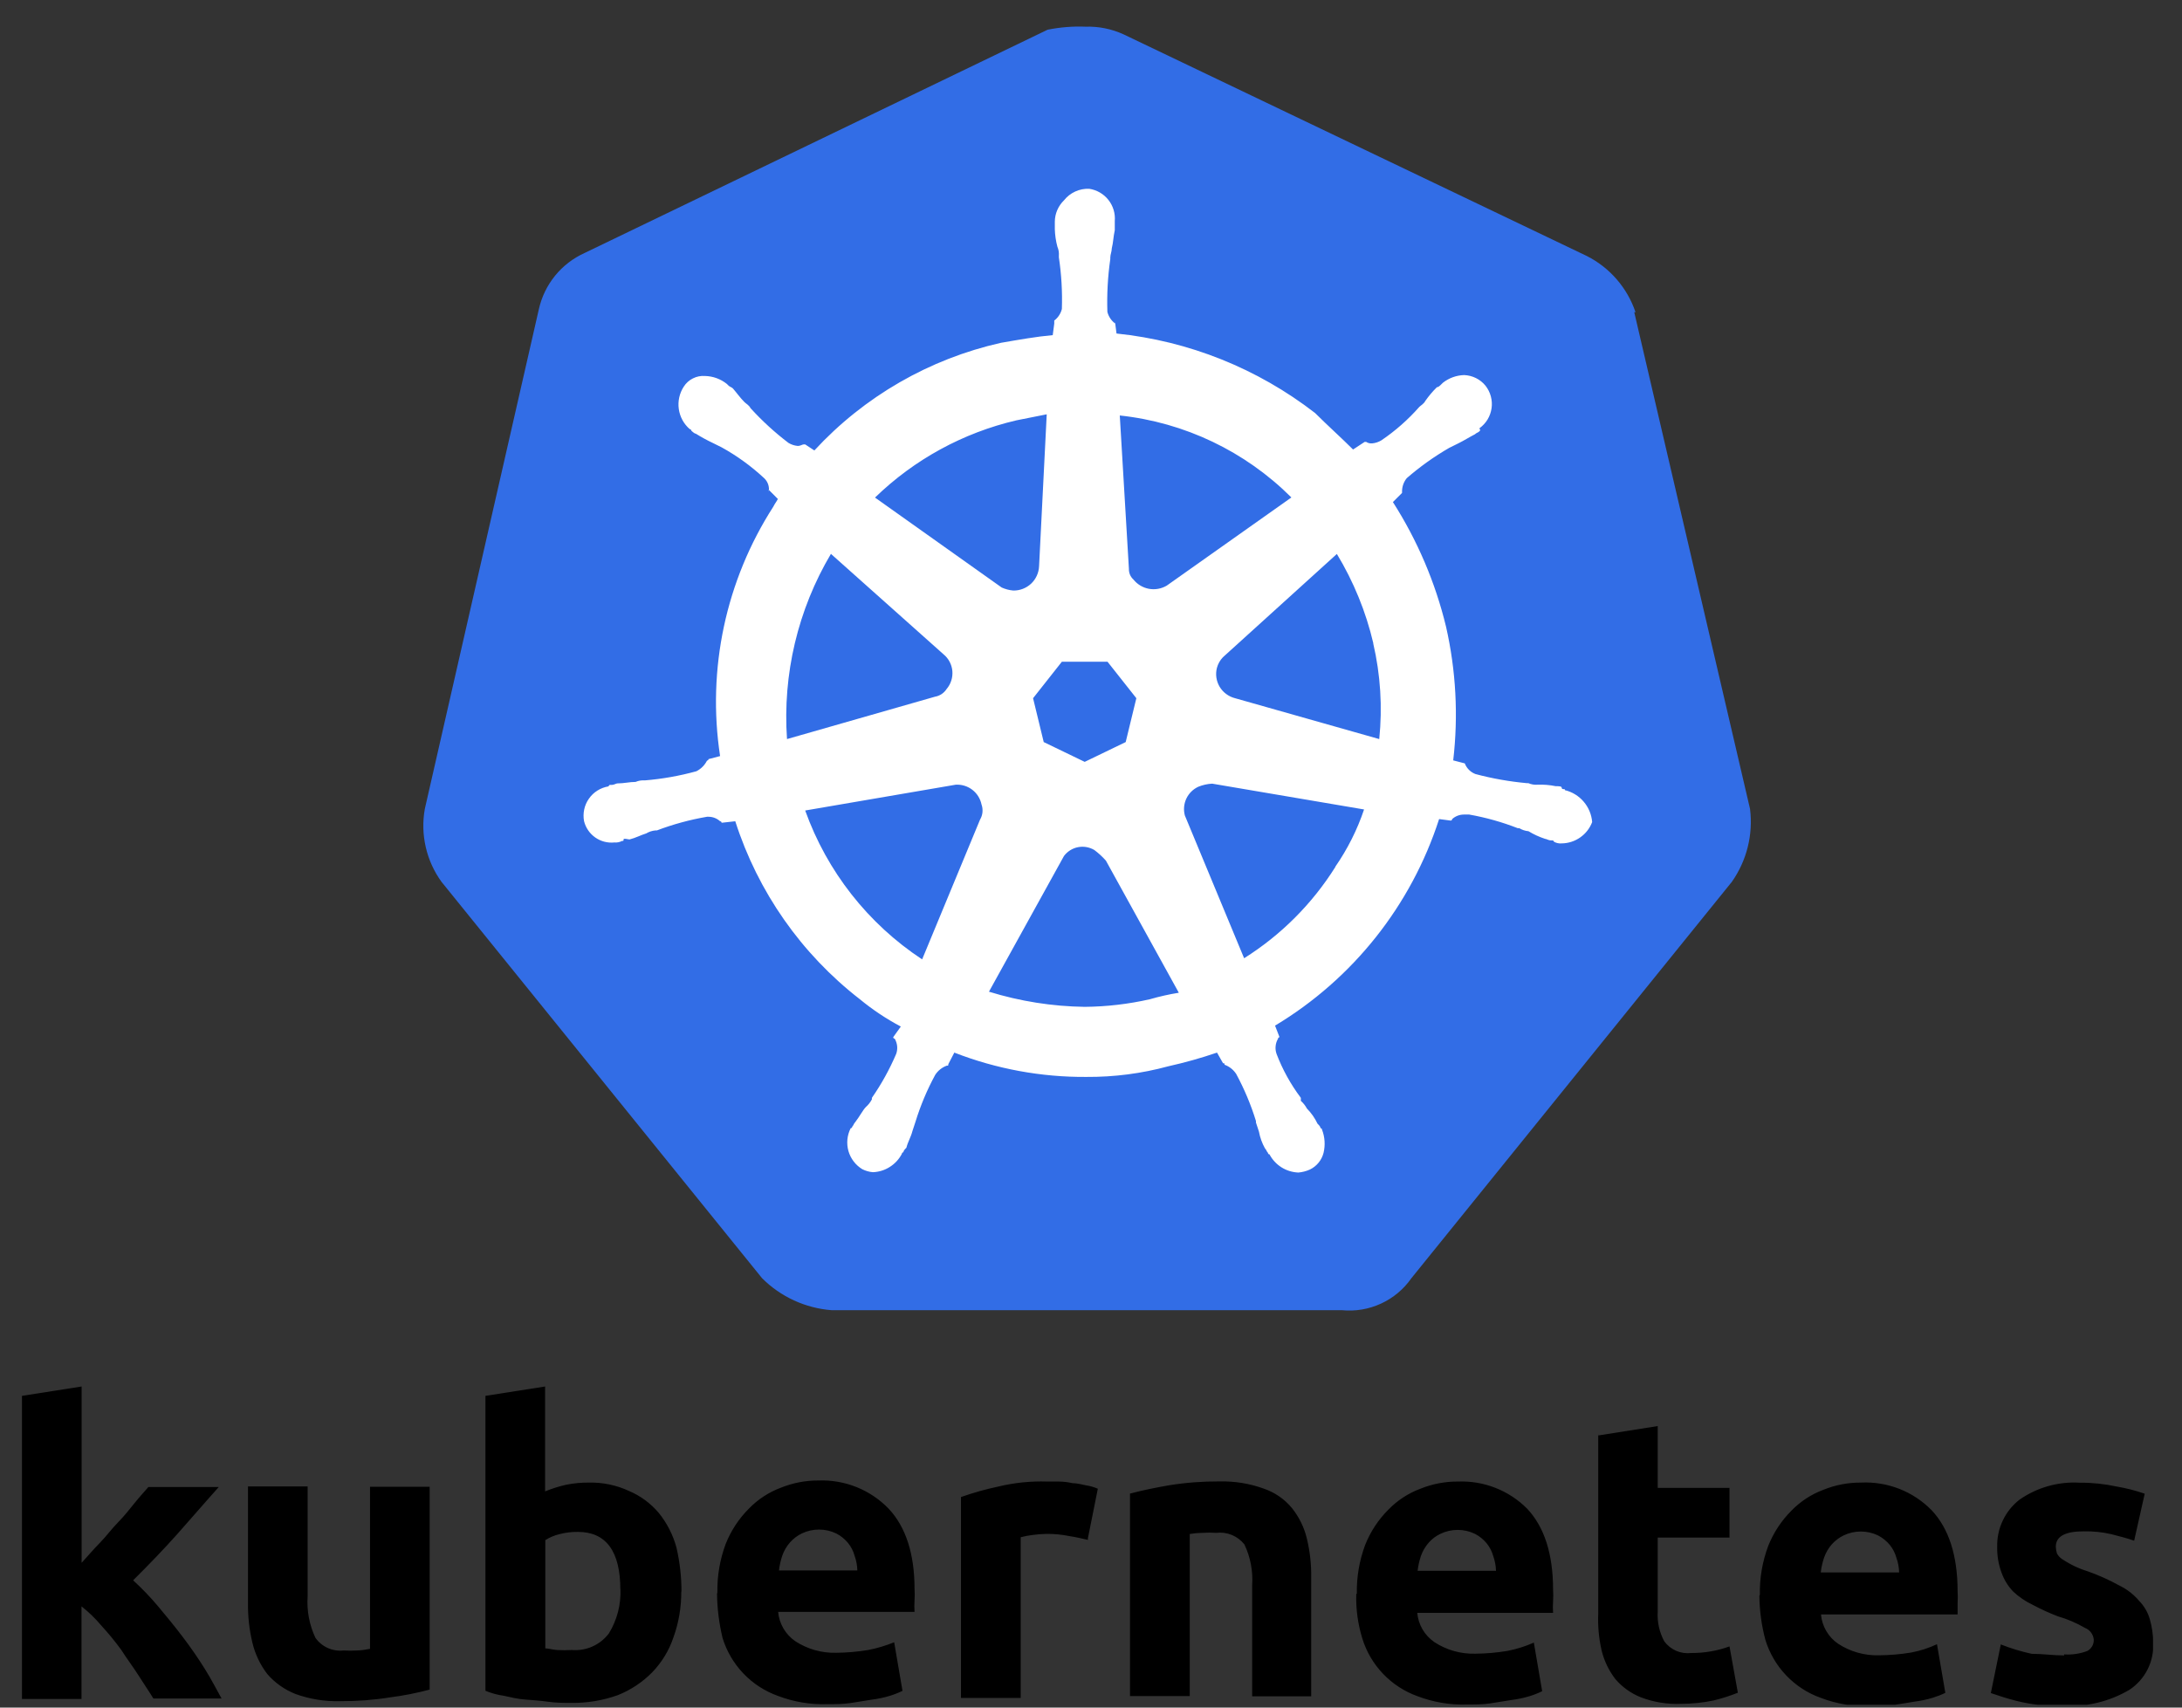 <svg width="69" height="54" viewBox="0 0 69 54" fill="none" xmlns="http://www.w3.org/2000/svg">
<rect x="0" y="0" width="69" height="54" fill="#333333" stroke="none"/>
<g clip-path="url(#clip0_466_14694)">
<path d="M51.719 9.873C51.459 9.103 50.907 8.465 50.182 8.097L35.529 1.086C35.153 0.914 34.742 0.831 34.328 0.844C33.926 0.828 33.523 0.86 33.127 0.94L18.483 8.002C18.121 8.166 17.802 8.412 17.552 8.72C17.302 9.028 17.127 9.39 17.04 9.778L13.434 25.58C13.362 25.98 13.372 26.39 13.463 26.787C13.553 27.183 13.723 27.557 13.961 27.886L24.099 40.422C24.688 41.01 25.466 41.368 26.296 41.433H42.434C42.857 41.475 43.284 41.403 43.67 41.225C44.056 41.048 44.388 40.771 44.631 40.422L54.766 27.886C55.237 27.216 55.442 26.393 55.34 25.58L51.679 9.873H51.719Z" fill="#326DE6"/>
<path d="M49.48 24.957C49.432 24.957 49.385 24.957 49.385 24.91C49.385 24.862 49.29 24.862 49.194 24.862C49.006 24.823 48.812 24.807 48.62 24.815C48.521 24.823 48.422 24.806 48.331 24.767H48.29C47.739 24.717 47.192 24.621 46.657 24.478C46.58 24.449 46.511 24.404 46.453 24.346C46.395 24.288 46.349 24.218 46.32 24.141L45.954 24.046C46.119 22.634 46.042 21.203 45.727 19.817C45.389 18.42 44.821 17.089 44.047 15.877L44.336 15.588V15.541C44.336 15.389 44.388 15.242 44.483 15.123C44.899 14.761 45.349 14.44 45.826 14.164L46.115 14.021C46.306 13.926 46.452 13.831 46.643 13.732C46.69 13.684 46.738 13.684 46.785 13.637C46.833 13.589 46.785 13.589 46.785 13.542C46.888 13.467 46.975 13.373 47.041 13.265C47.106 13.156 47.149 13.036 47.167 12.91C47.185 12.785 47.177 12.657 47.144 12.535C47.111 12.412 47.054 12.298 46.976 12.198C46.894 12.097 46.791 12.015 46.675 11.957C46.559 11.899 46.432 11.867 46.302 11.861C46.057 11.868 45.822 11.952 45.629 12.103L45.581 12.15C45.533 12.198 45.486 12.245 45.438 12.245C45.303 12.378 45.181 12.523 45.072 12.678C45.024 12.773 44.929 12.82 44.882 12.868C44.528 13.27 44.124 13.626 43.681 13.926C43.593 13.979 43.494 14.012 43.392 14.021C43.324 14.028 43.257 14.011 43.201 13.974H43.154L42.787 14.215C42.421 13.849 41.971 13.446 41.587 13.062C39.769 11.654 37.594 10.782 35.307 10.547L35.26 10.181V10.228C35.14 10.137 35.054 10.008 35.018 9.862C35 9.304 35.031 8.745 35.11 8.193V8.145C35.11 8.05 35.157 7.955 35.157 7.856C35.205 7.665 35.205 7.49 35.252 7.281V6.992C35.273 6.75 35.2 6.511 35.05 6.321C34.9 6.131 34.683 6.006 34.443 5.97C34.291 5.964 34.139 5.993 34 6.057C33.861 6.121 33.74 6.216 33.645 6.336C33.555 6.424 33.483 6.528 33.433 6.644C33.383 6.76 33.357 6.884 33.356 7.01V7.252C33.362 7.437 33.389 7.621 33.437 7.801C33.476 7.892 33.492 7.991 33.484 8.09V8.138C33.565 8.678 33.597 9.224 33.579 9.771C33.543 9.917 33.458 10.046 33.338 10.137V10.232L33.29 10.598C32.763 10.646 32.232 10.741 31.657 10.84C29.389 11.349 27.329 12.536 25.752 14.245L25.462 14.054H25.415C25.367 14.054 25.32 14.102 25.224 14.102C25.122 14.092 25.023 14.06 24.935 14.007C24.502 13.678 24.1 13.31 23.734 12.908C23.687 12.813 23.591 12.765 23.544 12.718C23.401 12.575 23.302 12.429 23.178 12.286C23.13 12.238 23.082 12.238 23.035 12.191L22.987 12.143C22.791 11.985 22.547 11.896 22.295 11.89C22.163 11.88 22.03 11.906 21.912 11.966C21.793 12.025 21.693 12.115 21.622 12.227C21.486 12.436 21.43 12.688 21.465 12.935C21.5 13.182 21.623 13.408 21.812 13.571C21.825 13.571 21.837 13.576 21.846 13.585C21.855 13.594 21.86 13.606 21.86 13.618C21.86 13.618 21.955 13.714 22.002 13.714C22.172 13.82 22.349 13.917 22.53 14.003L22.819 14.146C23.306 14.415 23.759 14.744 24.166 15.123C24.224 15.178 24.267 15.246 24.292 15.321C24.317 15.397 24.323 15.477 24.309 15.555V15.489L24.598 15.779C24.551 15.874 24.503 15.921 24.456 16.02C22.951 18.357 22.353 21.163 22.771 23.91L22.405 24.006C22.405 24.018 22.4 24.03 22.391 24.039C22.382 24.048 22.37 24.053 22.358 24.053C22.284 24.199 22.166 24.317 22.021 24.39C21.487 24.537 20.94 24.634 20.388 24.679C20.289 24.671 20.19 24.688 20.099 24.727C19.908 24.727 19.733 24.774 19.524 24.774C19.476 24.774 19.429 24.822 19.333 24.822C19.238 24.822 19.286 24.822 19.238 24.869C19.115 24.89 18.997 24.934 18.891 25.001C18.785 25.067 18.694 25.154 18.623 25.257C18.551 25.359 18.5 25.475 18.474 25.597C18.448 25.719 18.446 25.845 18.469 25.968C18.521 26.177 18.647 26.36 18.823 26.484C18.999 26.608 19.214 26.664 19.429 26.642C19.512 26.649 19.596 26.633 19.67 26.594C19.718 26.594 19.718 26.594 19.718 26.546C19.718 26.499 19.861 26.546 19.908 26.546C20.099 26.499 20.274 26.404 20.435 26.356C20.523 26.303 20.622 26.27 20.725 26.261H20.772C21.286 26.066 21.817 25.922 22.358 25.829H22.405C22.541 25.829 22.671 25.88 22.771 25.971C22.784 25.971 22.796 25.977 22.805 25.985C22.814 25.994 22.819 26.006 22.819 26.019L23.251 25.971C23.966 28.202 25.339 30.164 27.19 31.599C27.592 31.93 28.026 32.22 28.486 32.463L28.245 32.8C28.245 32.812 28.25 32.825 28.259 32.833C28.268 32.842 28.28 32.847 28.293 32.847C28.335 32.919 28.361 32.999 28.37 33.082C28.378 33.165 28.368 33.248 28.34 33.327C28.131 33.816 27.874 34.282 27.571 34.718V34.766C27.523 34.857 27.459 34.939 27.381 35.008C27.286 35.103 27.19 35.297 27.044 35.487C26.996 35.535 26.996 35.582 26.949 35.63C26.949 35.642 26.944 35.655 26.935 35.664C26.926 35.672 26.914 35.678 26.901 35.678C26.787 35.9 26.762 36.157 26.829 36.398C26.897 36.638 27.054 36.844 27.267 36.974C27.372 37.027 27.487 37.06 27.604 37.069C27.795 37.062 27.98 37.004 28.14 36.901C28.301 36.799 28.432 36.656 28.52 36.487C28.52 36.474 28.524 36.462 28.533 36.453C28.542 36.444 28.554 36.439 28.567 36.439C28.567 36.392 28.615 36.344 28.662 36.296C28.71 36.106 28.805 35.959 28.853 35.769L28.948 35.48C29.107 34.964 29.316 34.464 29.574 33.99C29.661 33.856 29.79 33.754 29.94 33.7C29.988 33.7 29.988 33.7 29.988 33.653L30.178 33.287C31.509 33.805 32.927 34.066 34.355 34.056C35.231 34.062 36.103 33.949 36.948 33.719C37.468 33.603 37.981 33.459 38.485 33.287L38.676 33.624C38.723 33.624 38.723 33.624 38.723 33.671C38.874 33.725 39.002 33.827 39.09 33.96C39.347 34.435 39.557 34.934 39.716 35.45V35.498L39.811 35.787C39.845 35.972 39.909 36.15 40.001 36.315C40.049 36.362 40.049 36.41 40.096 36.457C40.096 36.47 40.101 36.482 40.11 36.491C40.119 36.5 40.131 36.505 40.144 36.505C40.232 36.672 40.363 36.814 40.523 36.915C40.683 37.016 40.867 37.072 41.056 37.08C41.182 37.069 41.306 37.037 41.422 36.985C41.528 36.934 41.622 36.86 41.696 36.769C41.771 36.678 41.825 36.572 41.854 36.457C41.912 36.214 41.896 35.959 41.806 35.725C41.806 35.712 41.801 35.7 41.792 35.691C41.783 35.682 41.771 35.678 41.758 35.678C41.758 35.63 41.711 35.582 41.663 35.535C41.579 35.357 41.465 35.195 41.327 35.055C41.278 34.964 41.214 34.882 41.136 34.813V34.718C40.816 34.293 40.557 33.825 40.367 33.327C40.34 33.248 40.329 33.165 40.338 33.082C40.346 32.999 40.372 32.919 40.415 32.847C40.415 32.835 40.42 32.823 40.429 32.814C40.438 32.805 40.45 32.8 40.462 32.8L40.32 32.434C42.782 30.956 44.625 28.635 45.508 25.902L45.874 25.95C45.886 25.95 45.898 25.945 45.907 25.936C45.916 25.927 45.921 25.915 45.921 25.902C46.021 25.811 46.152 25.76 46.288 25.759H46.46C46.985 25.852 47.5 25.997 47.997 26.191H48.045C48.133 26.244 48.232 26.277 48.334 26.286C48.5 26.387 48.677 26.468 48.861 26.528C48.909 26.528 48.956 26.576 49.052 26.576C49.147 26.576 49.099 26.576 49.147 26.623C49.221 26.662 49.305 26.679 49.389 26.671C49.597 26.668 49.801 26.602 49.972 26.481C50.143 26.361 50.274 26.193 50.348 25.997C50.329 25.759 50.235 25.533 50.08 25.352C49.925 25.17 49.716 25.042 49.484 24.987L49.48 24.957ZM35.597 23.467L34.301 24.093L33.005 23.467L32.668 22.08L33.579 20.926H35.022L35.934 22.08L35.597 23.467ZM43.424 20.344C43.655 21.336 43.719 22.359 43.615 23.372L39.056 22.08C38.956 22.055 38.861 22.01 38.777 21.948C38.693 21.887 38.623 21.809 38.569 21.72C38.516 21.631 38.48 21.532 38.465 21.429C38.45 21.326 38.456 21.221 38.482 21.12C38.516 20.994 38.581 20.878 38.672 20.784L42.275 17.518C42.805 18.394 43.194 19.347 43.428 20.344H43.424ZM40.832 15.735L36.893 18.521C36.724 18.62 36.524 18.655 36.331 18.62C36.138 18.584 35.965 18.48 35.842 18.327C35.795 18.284 35.758 18.232 35.733 18.174C35.709 18.116 35.697 18.053 35.699 17.99L35.41 13.139C37.461 13.358 39.376 14.273 40.836 15.731L40.832 15.735ZM32.14 13.293L33.1 13.102L32.858 17.906C32.849 18.115 32.759 18.313 32.607 18.457C32.454 18.6 32.251 18.679 32.042 18.675C31.915 18.664 31.791 18.631 31.675 18.579L27.67 15.735C28.911 14.53 30.456 13.686 32.14 13.293ZM26.282 17.521L29.837 20.692C29.917 20.757 29.982 20.838 30.03 20.929C30.078 21.02 30.107 21.119 30.116 21.221C30.124 21.323 30.113 21.427 30.081 21.524C30.05 21.622 30 21.712 29.933 21.79C29.892 21.854 29.838 21.908 29.775 21.95C29.712 21.991 29.641 22.02 29.567 22.032L24.887 23.372C24.745 21.322 25.23 19.278 26.279 17.51L26.282 17.521ZM25.462 25.631L30.222 24.815C30.41 24.804 30.597 24.861 30.747 24.976C30.896 25.091 31 25.256 31.038 25.441C31.066 25.519 31.076 25.603 31.068 25.686C31.06 25.769 31.033 25.849 30.991 25.92L29.16 30.339C27.45 29.212 26.152 27.56 25.462 25.631ZM36.365 31.599C35.688 31.753 34.995 31.834 34.301 31.84C33.274 31.826 32.254 31.664 31.273 31.361L33.645 27.07C33.754 26.925 33.911 26.826 34.088 26.791C34.265 26.756 34.449 26.788 34.605 26.88C34.738 26.979 34.861 27.092 34.971 27.216L37.277 31.394C36.969 31.444 36.665 31.512 36.365 31.599ZM42.224 27.421C41.491 28.586 40.507 29.571 39.342 30.303L37.468 25.788C37.42 25.61 37.437 25.42 37.516 25.253C37.595 25.086 37.731 24.953 37.9 24.877C38.038 24.822 38.184 24.79 38.332 24.782L43.135 25.598C42.919 26.241 42.613 26.849 42.227 27.407L42.224 27.421Z" fill="white"/>
<path d="M65.269 52.318C65.518 52.336 65.767 52.299 66.001 52.212C66.067 52.178 66.122 52.125 66.159 52.06C66.196 51.995 66.214 51.92 66.21 51.846C66.201 51.765 66.171 51.688 66.122 51.624C66.073 51.559 66.007 51.509 65.931 51.48C65.662 51.323 65.374 51.2 65.075 51.114C64.8 51.009 64.532 50.886 64.273 50.747C64.049 50.641 63.842 50.5 63.661 50.33C63.499 50.16 63.374 49.958 63.295 49.737C63.197 49.475 63.15 49.197 63.156 48.917C63.149 48.632 63.208 48.349 63.33 48.091C63.451 47.833 63.631 47.606 63.855 47.43C64.411 47.04 65.082 46.849 65.759 46.888C66.153 46.885 66.546 46.926 66.931 47.009C67.233 47.06 67.531 47.136 67.821 47.236L67.487 48.723C67.242 48.635 67.015 48.584 66.755 48.514C66.474 48.45 66.187 48.421 65.898 48.426C65.305 48.426 65.009 48.584 65.009 48.917C65.013 48.988 65.025 49.058 65.045 49.126C65.083 49.196 65.137 49.256 65.203 49.301C65.299 49.365 65.398 49.423 65.499 49.477C65.661 49.562 65.83 49.632 66.005 49.686C66.355 49.808 66.694 49.96 67.019 50.14C67.261 50.257 67.475 50.424 67.649 50.63C67.806 50.791 67.92 50.989 67.982 51.205C68.051 51.443 68.087 51.69 68.088 51.937C68.106 52.231 68.046 52.525 67.914 52.788C67.782 53.052 67.583 53.276 67.337 53.438C66.705 53.81 65.976 53.986 65.243 53.944C64.743 53.962 64.242 53.909 63.757 53.786C63.478 53.717 63.215 53.629 62.955 53.541L63.27 52.003C63.587 52.128 63.914 52.227 64.247 52.3C64.613 52.3 64.928 52.351 65.276 52.351M55.651 50.429C55.641 49.904 55.731 49.383 55.914 48.891C56.08 48.473 56.329 48.093 56.647 47.775C56.931 47.481 57.278 47.255 57.661 47.112C58.038 46.96 58.441 46.882 58.847 46.885C59.261 46.864 59.674 46.932 60.059 47.082C60.445 47.233 60.794 47.464 61.084 47.76C61.626 48.335 61.904 49.191 61.904 50.323C61.912 50.445 61.912 50.567 61.904 50.689C61.904 50.828 61.904 50.934 61.904 51.055H57.584C57.6 51.24 57.657 51.419 57.751 51.579C57.844 51.739 57.972 51.877 58.126 51.981C58.509 52.232 58.96 52.359 59.418 52.347C59.758 52.344 60.097 52.315 60.432 52.26C60.715 52.206 60.991 52.118 61.252 51.996L61.516 53.534C61.386 53.597 61.251 53.649 61.113 53.691C60.925 53.748 60.733 53.788 60.538 53.812C60.33 53.849 60.121 53.881 59.876 53.918C59.63 53.955 59.403 53.955 59.144 53.955C58.608 53.972 58.074 53.883 57.573 53.691C57.159 53.543 56.786 53.3 56.483 52.982C56.18 52.664 55.955 52.28 55.826 51.86C55.704 51.404 55.64 50.934 55.636 50.462M60.055 49.73C60.051 49.568 60.022 49.409 59.967 49.257C59.926 49.11 59.855 48.973 59.759 48.855C59.657 48.732 59.533 48.632 59.392 48.558C59.221 48.475 59.033 48.432 58.843 48.432C58.653 48.432 58.465 48.475 58.294 48.558C58.155 48.626 58.031 48.721 57.928 48.836C57.82 48.958 57.737 49.1 57.683 49.254C57.631 49.407 57.595 49.565 57.577 49.726H60.055M50.536 45.395L52.421 45.098V47.053H54.691V48.624H52.421V50.963C52.401 51.292 52.473 51.619 52.63 51.908C52.728 52.039 52.859 52.142 53.009 52.207C53.16 52.271 53.324 52.294 53.487 52.274C53.692 52.275 53.896 52.258 54.098 52.223C54.3 52.189 54.499 52.136 54.691 52.065L54.955 53.53C54.705 53.63 54.448 53.712 54.186 53.775C53.848 53.846 53.503 53.882 53.157 53.881C52.723 53.9 52.289 53.829 51.883 53.673C51.573 53.549 51.298 53.352 51.081 53.098C50.874 52.829 50.726 52.52 50.646 52.19C50.558 51.806 50.523 51.412 50.54 51.018V45.347M42.906 50.396C42.897 49.871 42.986 49.35 43.169 48.858C43.335 48.44 43.584 48.06 43.902 47.742C44.187 47.448 44.533 47.222 44.916 47.079C45.293 46.927 45.696 46.849 46.102 46.852C46.506 46.836 46.91 46.903 47.287 47.051C47.663 47.198 48.006 47.422 48.291 47.709C48.833 48.283 49.112 49.14 49.112 50.271C49.12 50.393 49.12 50.516 49.112 50.638C49.103 50.76 49.103 50.882 49.112 51.004H44.817C44.833 51.188 44.89 51.367 44.984 51.528C45.078 51.688 45.206 51.825 45.359 51.93C45.742 52.181 46.193 52.308 46.651 52.296C46.991 52.293 47.33 52.264 47.666 52.208C47.954 52.153 48.235 52.064 48.504 51.945L48.767 53.482C48.638 53.545 48.503 53.598 48.365 53.64C48.177 53.697 47.985 53.737 47.79 53.761C47.581 53.797 47.373 53.83 47.127 53.867C46.882 53.903 46.655 53.903 46.395 53.903C45.859 53.921 45.325 53.831 44.824 53.64C44.411 53.492 44.038 53.249 43.735 52.931C43.431 52.613 43.206 52.229 43.078 51.809C42.939 51.356 42.874 50.884 42.888 50.411M47.307 49.678C47.303 49.517 47.273 49.358 47.219 49.206C47.178 49.059 47.107 48.922 47.01 48.803C46.909 48.681 46.785 48.58 46.644 48.507C46.473 48.424 46.285 48.381 46.095 48.381C45.905 48.381 45.717 48.424 45.546 48.507C45.406 48.574 45.281 48.668 45.179 48.785C45.072 48.907 44.988 49.049 44.934 49.202C44.882 49.356 44.847 49.514 44.828 49.675H47.292M35.733 47.233C36.136 47.126 36.554 47.042 36.975 46.969C37.5 46.885 38.032 46.845 38.564 46.848C39.04 46.837 39.514 46.913 39.962 47.075C40.309 47.193 40.617 47.405 40.852 47.687C41.077 47.968 41.239 48.295 41.324 48.646C41.423 49.052 41.47 49.469 41.463 49.887V53.644H39.596V50.132C39.627 49.688 39.542 49.242 39.351 48.84C39.246 48.708 39.109 48.605 38.954 48.541C38.798 48.477 38.628 48.454 38.461 48.474C38.316 48.465 38.17 48.465 38.025 48.474C37.89 48.476 37.756 48.488 37.623 48.51V53.636H35.733V47.233ZM34.404 48.697C34.229 48.66 34.038 48.609 33.811 48.576C33.57 48.527 33.325 48.504 33.079 48.507C32.933 48.511 32.788 48.523 32.643 48.543C32.52 48.558 32.398 48.581 32.277 48.613V53.695H30.388V47.342C30.776 47.205 31.172 47.094 31.574 47.009C32.077 46.888 32.595 46.835 33.112 46.852C33.233 46.852 33.357 46.852 33.478 46.852C33.625 46.853 33.771 46.87 33.914 46.903C34.053 46.903 34.192 46.94 34.349 46.973C34.476 46.992 34.599 47.028 34.716 47.079L34.401 48.65M22.685 50.363C22.676 49.838 22.765 49.317 22.948 48.825C23.114 48.407 23.363 48.027 23.681 47.709C23.965 47.415 24.312 47.189 24.695 47.046C25.072 46.894 25.475 46.816 25.881 46.819C26.293 46.803 26.703 46.874 27.085 47.027C27.468 47.18 27.813 47.413 28.1 47.709C28.642 48.283 28.92 49.14 28.92 50.242C28.928 50.364 28.928 50.486 28.92 50.608C28.911 50.73 28.911 50.852 28.92 50.974H24.607C24.623 51.159 24.68 51.338 24.774 51.498C24.868 51.658 24.996 51.796 25.149 51.901C25.532 52.151 25.983 52.279 26.441 52.267C26.781 52.264 27.12 52.234 27.455 52.179C27.736 52.124 28.011 52.042 28.276 51.934L28.539 53.471C28.409 53.534 28.274 53.587 28.136 53.629C27.949 53.686 27.756 53.726 27.562 53.75C27.353 53.786 27.144 53.819 26.899 53.856C26.654 53.892 26.427 53.892 26.167 53.892C25.631 53.91 25.097 53.82 24.596 53.629C24.183 53.481 23.809 53.238 23.506 52.92C23.203 52.602 22.978 52.218 22.849 51.798C22.739 51.34 22.68 50.871 22.674 50.4M27.111 49.667C27.108 49.506 27.078 49.347 27.023 49.195C26.983 49.048 26.912 48.911 26.815 48.792C26.713 48.67 26.589 48.569 26.448 48.496C26.277 48.413 26.09 48.37 25.899 48.37C25.709 48.37 25.521 48.413 25.35 48.496C25.211 48.564 25.087 48.659 24.984 48.774C24.876 48.896 24.793 49.038 24.739 49.191C24.687 49.345 24.651 49.503 24.633 49.664H27.111M19.617 50.275C19.617 49.052 19.163 48.444 18.273 48.444C18.079 48.442 17.886 48.465 17.698 48.514C17.537 48.551 17.384 48.616 17.244 48.704V52.128C17.332 52.128 17.453 52.164 17.61 52.179C17.768 52.188 17.925 52.188 18.083 52.179C18.306 52.197 18.531 52.159 18.735 52.068C18.94 51.976 19.119 51.834 19.254 51.655C19.514 51.231 19.641 50.739 19.62 50.242M21.543 50.312C21.549 50.811 21.466 51.307 21.297 51.776C21.16 52.187 20.933 52.562 20.634 52.875C20.324 53.193 19.95 53.443 19.536 53.607C19.067 53.775 18.57 53.858 18.072 53.852C17.845 53.852 17.599 53.852 17.339 53.816C17.079 53.779 16.849 53.764 16.607 53.746C16.366 53.728 16.153 53.676 15.926 53.625C15.728 53.598 15.535 53.545 15.351 53.468V44.142L17.237 43.846V47.163C17.452 47.075 17.673 47.005 17.899 46.954C18.14 46.905 18.386 46.882 18.632 46.885C19.065 46.876 19.494 46.966 19.888 47.148C20.253 47.303 20.576 47.541 20.832 47.844C21.093 48.167 21.284 48.541 21.392 48.942C21.499 49.406 21.552 49.88 21.55 50.356M13.587 53.431C13.179 53.54 12.764 53.622 12.345 53.676C11.82 53.76 11.289 53.8 10.756 53.797C10.275 53.81 9.796 53.733 9.343 53.57C9.001 53.434 8.695 53.219 8.454 52.941C8.227 52.646 8.066 52.306 7.981 51.945C7.882 51.533 7.836 51.112 7.842 50.689V47.006H9.728V50.48C9.697 50.931 9.781 51.382 9.973 51.791C10.071 51.932 10.206 52.044 10.362 52.114C10.519 52.185 10.692 52.213 10.863 52.194C11.008 52.202 11.153 52.202 11.298 52.194C11.434 52.188 11.568 52.17 11.701 52.142V47.017H13.587V53.446M2.585 49.418C2.775 49.21 2.951 49.001 3.159 48.789C3.368 48.576 3.525 48.353 3.734 48.141C3.943 47.928 4.1 47.723 4.258 47.529C4.415 47.335 4.573 47.163 4.693 47.024H6.919C6.465 47.529 6.03 48.038 5.609 48.51C5.188 48.983 4.719 49.47 4.21 49.975C4.49 50.231 4.753 50.505 4.997 50.795C5.261 51.11 5.521 51.425 5.784 51.773C6.048 52.12 6.275 52.453 6.484 52.787C6.692 53.12 6.85 53.435 7.007 53.713H4.851C4.712 53.486 4.554 53.259 4.379 52.981C4.203 52.703 4.012 52.457 3.837 52.179C3.642 51.911 3.431 51.654 3.207 51.41C3.019 51.185 2.808 50.98 2.577 50.799V53.728H0.695V44.142L2.581 43.846V49.418" fill="black"/>
</g>
<defs>
<clipPath id="clip0_466_14694">
<rect width="67.389" height="53.066" fill="white" transform="translate(0.695 0.844)"/>
</clipPath>
</defs>
</svg>

